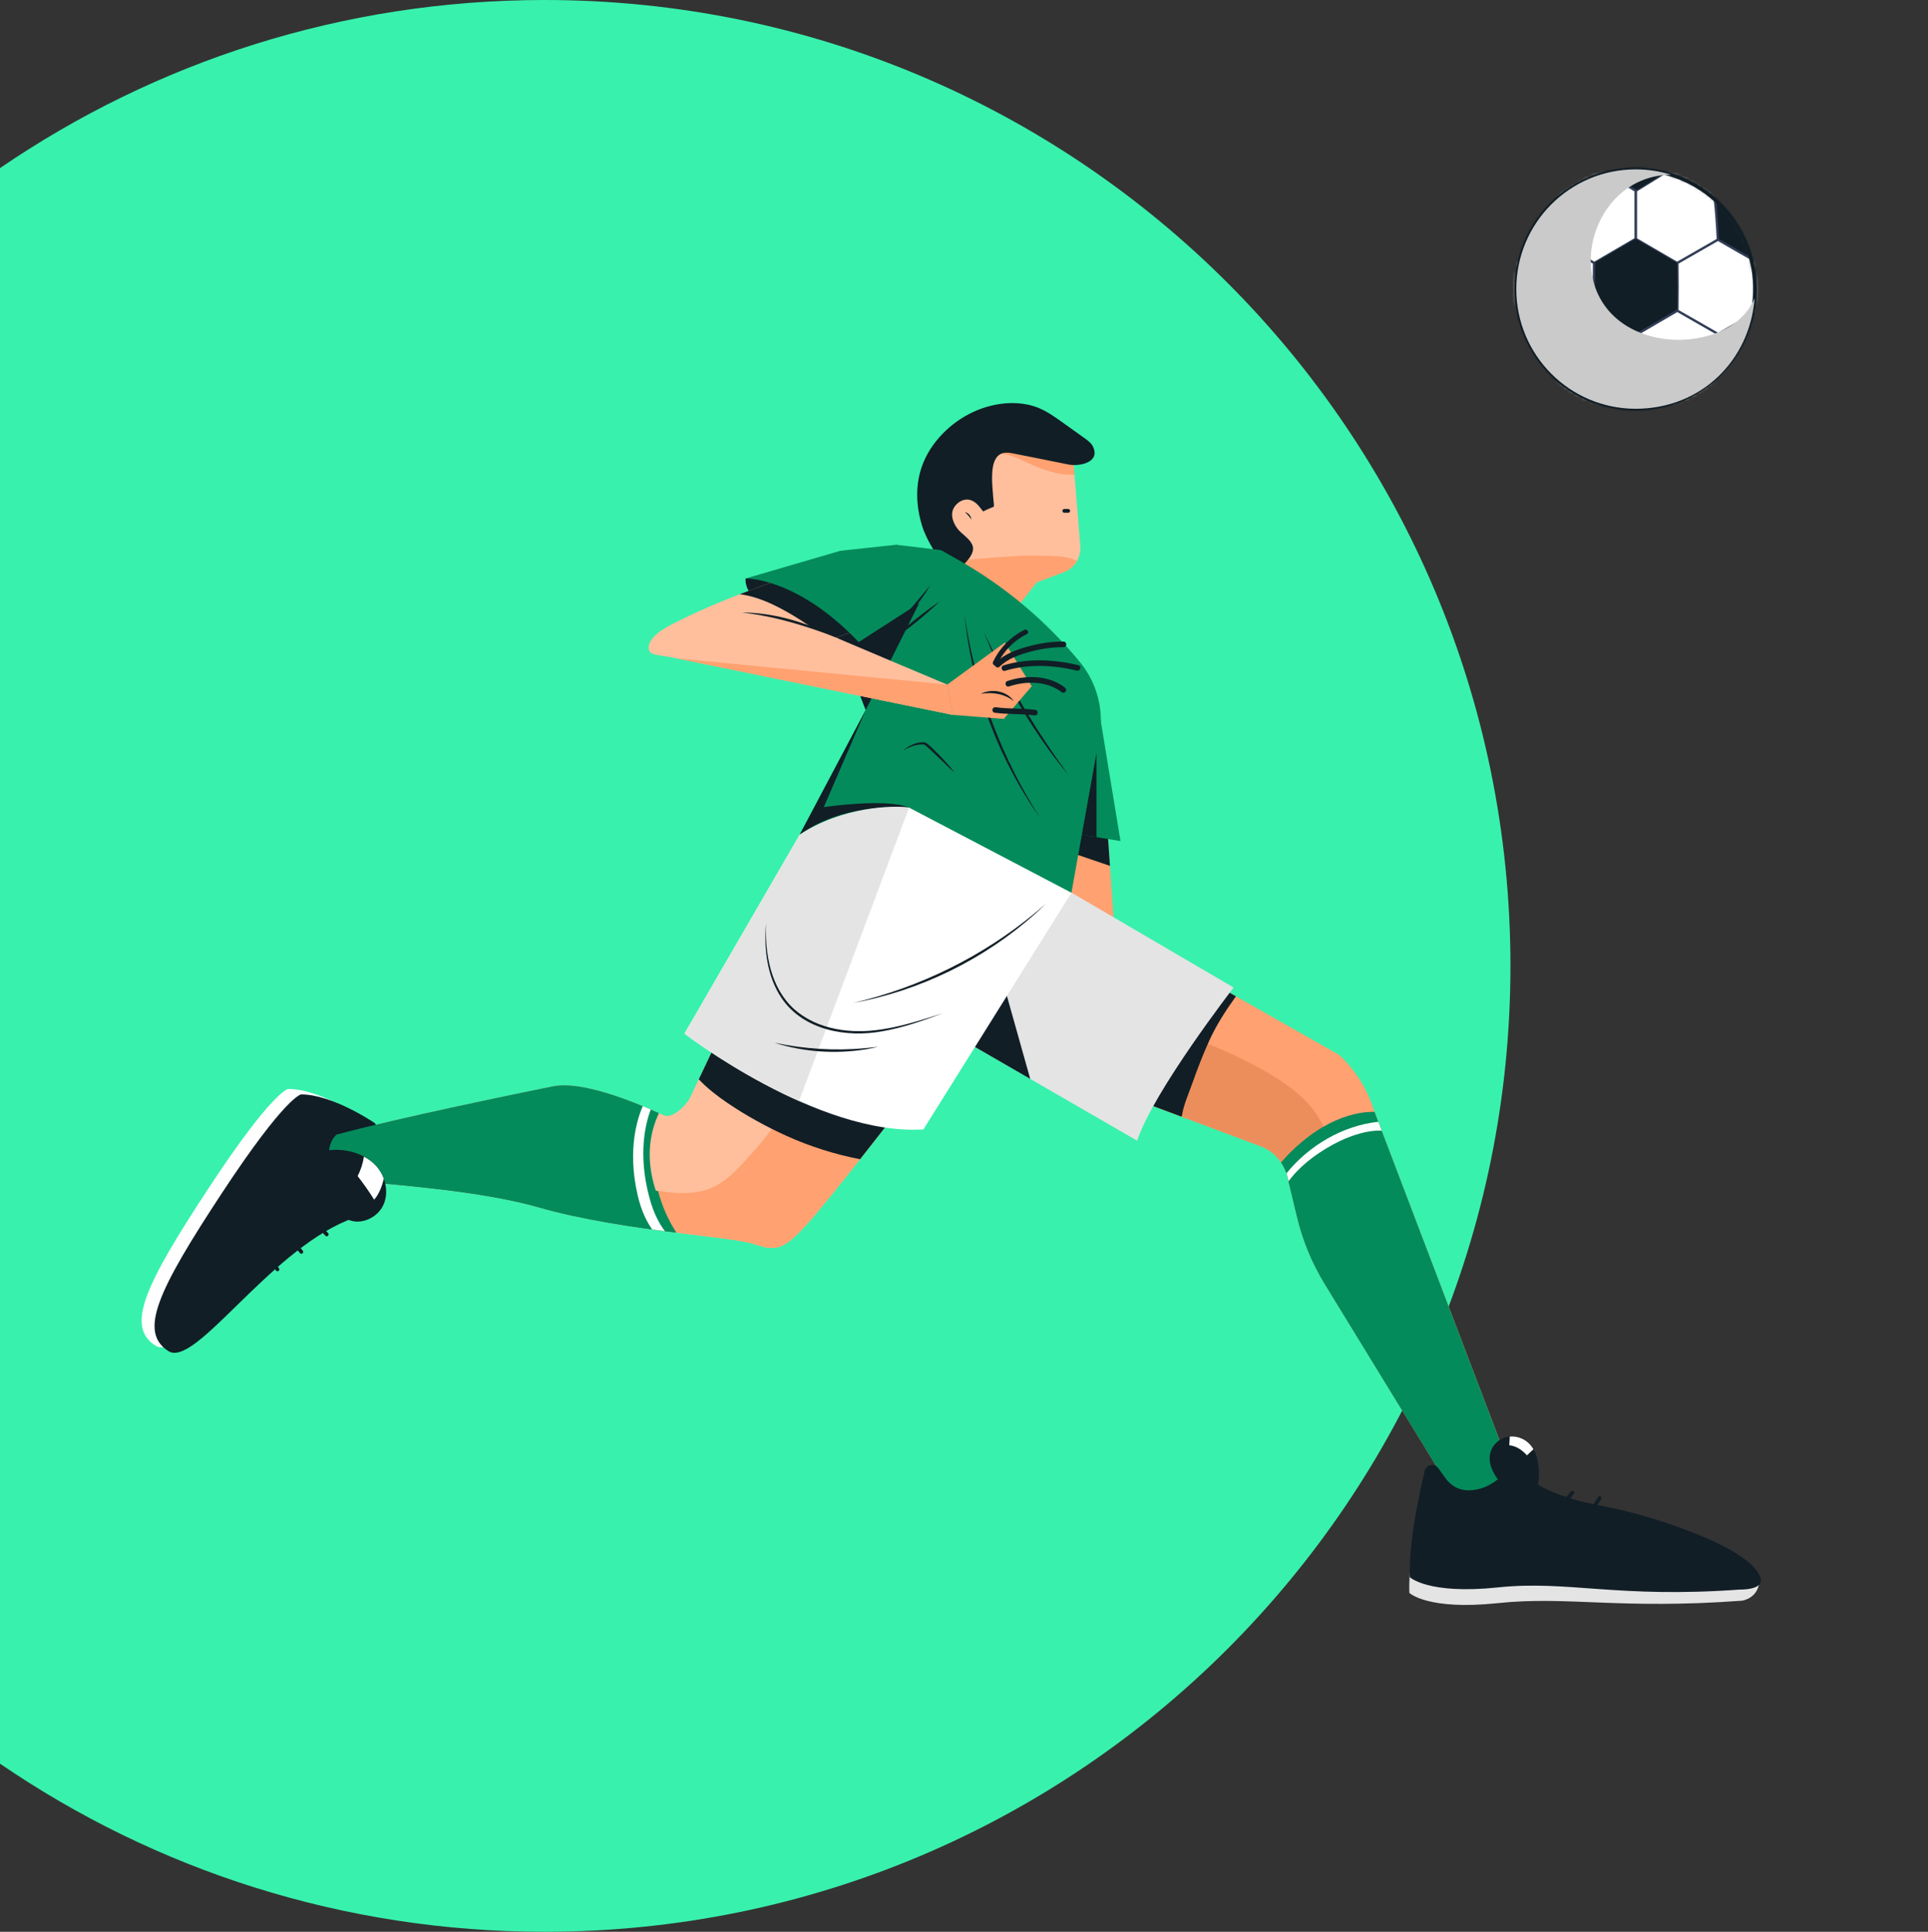 <svg width="531" height="532" viewBox="0 0 531 532" fill="none" xmlns="http://www.w3.org/2000/svg">
<rect x="0" y="0" width="531" height="532" fill="#333333" stroke="none"/>
<path fill-rule="evenodd" clip-rule="evenodd" d="M0 485.703V46.297C42.703 17.085 94.356 0 150 0C296.908 0 416 119.092 416 266C416 412.908 296.908 532 150 532C94.356 532 42.703 514.914 0 485.703Z" fill="#38F1AD"/>
<g clip-path="url(#clip0_424_136)">
<path d="M295.593 126.743C295.593 126.743 268.267 105.483 257.482 138.34L257.92 152.303C260.241 155.194 261.817 158.677 263.245 162.222L279.373 168.186L285.525 160.365L293.013 157.556C295.949 156.454 297.799 153.53 297.545 150.403L295.598 126.748L295.593 126.743Z" fill="#FFBF9D"/>
<path d="M293.118 141.207H294.205C294.339 141.207 294.478 141.149 294.57 141.053C294.661 140.957 294.728 140.817 294.724 140.687C294.709 140.408 294.498 140.168 294.205 140.168H293.118C292.984 140.168 292.844 140.226 292.753 140.322C292.662 140.418 292.595 140.557 292.599 140.687C292.614 140.966 292.825 141.207 293.118 141.207Z" fill="#111E26"/>
<path d="M275.461 124.987C277.562 125.012 279.729 125.921 282.185 127.07C286.654 129.158 291.302 131.005 295.92 130.692L295.593 126.743C295.593 126.743 285.357 118.778 274.938 120.134C275.24 121.736 275.442 123.367 275.461 124.987Z" fill="#FFA170"/>
<path d="M288.437 153.059C285.467 152.996 282.502 152.948 279.537 153.155C273.082 153.602 266.287 153.905 259.9 155.175C261.212 157.383 262.255 159.788 263.24 162.222L279.369 168.186L285.52 160.365L293.008 157.556C294.584 156.964 295.829 155.844 296.622 154.454C294.113 153.232 291.201 153.116 288.437 153.063V153.059Z" fill="#FFA170"/>
<path d="M301.039 123.02C300.548 122 299.587 121.298 298.664 120.639C296.646 119.196 294.627 117.753 292.609 116.31C290.538 114.829 288.442 113.338 286.092 112.366C282.329 110.812 278.085 110.687 274.092 111.476C267.315 112.818 261.159 116.863 257.093 122.433C252.239 129.076 251.557 136.883 253.921 144.689C254.599 146.921 255.723 149.11 256.987 151.226C258.694 153.068 260.015 155.209 261.149 157.493C261.38 157.724 261.64 157.912 261.952 158.003C263.346 158.403 265.201 155.723 266.018 154.824C267.195 153.525 268.613 151.712 267.7 149.874C266.787 148.037 264.715 147.037 263.552 145.382C262.533 143.934 261.774 141.981 262.509 140.245C263.134 138.768 264.73 137.57 266.335 137.566C266.643 137.566 266.945 137.609 267.243 137.7C268.921 138.22 269.747 139.591 270.766 140.841C271.746 140.389 272.717 139.913 273.726 139.533C273.784 138.864 273.626 138.037 273.587 137.45C273.486 135.714 273.255 133.963 273.236 132.222C273.212 129.961 273.27 126.406 275.452 125.093C276.557 124.43 277.96 124.66 279.229 124.911C284.242 125.906 289.259 126.897 294.267 127.922C297.208 128.523 303.124 127.388 301.029 123.03L301.039 123.02Z" fill="#111E26"/>
<path d="M265.739 141.043C266.691 141.197 267.493 142.121 267.508 143.087C267.003 142.27 266.479 141.659 265.739 141.043Z" fill="#111E26"/>
<path d="M304.773 225.132L306.935 256.363L287.154 248.455L292.2 221.991L304.773 225.132Z" fill="#FFA170"/>
<path d="M305.696 238.451L304.773 225.132L292.2 221.991L289.817 233.049L305.696 238.451Z" fill="#111E26"/>
<path d="M301.884 190.755L308.603 231.62L288.836 228.441L289.168 190.023L301.884 190.755Z" fill="#048B5B"/>
<path d="M301.981 191.361L301.884 190.755L289.168 190.023L288.836 228.441L301.981 230.552V191.361Z" fill="#111E26"/>
<path d="M327.601 267.118L368.821 290.519C368.821 290.519 375.497 296.267 378.236 305.324L419.231 412.972L403.323 416.372L364.89 353.631C361.387 347.912 358.806 341.678 357.244 335.156L354.572 324.006C353.654 320.172 350.89 317.046 347.2 315.665L271.482 287.349L296.877 250.427L327.606 267.118H327.601Z" fill="#FFA170"/>
<path d="M399.786 399.47C392.837 383.164 386.228 366.719 379.817 350.196C376.564 341.803 373.358 333.395 370.181 324.973C367.601 318.123 365.65 310.134 360.757 304.482C356.139 299.138 349.098 295.175 342.884 292.024C335.579 288.321 327.812 285.738 320.344 282.414C308.93 277.335 297.646 270.312 285.424 267.075L271.477 287.354L347.195 315.67C350.886 317.051 353.649 320.177 354.567 324.011L357.239 335.16C358.801 341.683 361.382 347.916 364.885 353.636L403.318 416.377L406.812 415.632C404.429 410.264 402.083 404.881 399.781 399.475L399.786 399.47Z" fill="#EC8E5C"/>
<path d="M325.51 307.291C325.986 304.203 327.356 301.255 328.389 298.321C329.778 294.386 331.287 290.49 333.003 286.685C335.021 282.207 337.626 278.249 340.394 274.386L327.596 267.123L296.867 250.432L271.472 287.354L325.371 307.508C325.414 307.436 325.462 307.364 325.506 307.291H325.51Z" fill="#111E26"/>
<path d="M378.568 306.194C368.865 306.113 359.411 312.534 352.856 320.134C353.644 321.298 354.231 322.601 354.567 324.006L357.239 335.155C358.801 341.678 361.382 347.912 364.885 353.631L403.318 416.372L419.226 412.972L378.563 306.199L378.568 306.194Z" fill="#048B5B"/>
<path d="M407.456 406.796C391.352 375.468 378.15 342.775 364.39 310.379C360.051 312.919 356.1 316.382 352.861 320.139C353.649 321.303 354.235 322.606 354.572 324.011L357.244 335.16C358.806 341.683 361.387 347.916 364.89 353.636L403.323 416.377L411.561 414.617C410.172 412.019 408.797 409.417 407.451 406.8L407.456 406.796Z" fill="#048B5B"/>
<path d="M354.884 325.314C358.34 320.586 363.987 316.623 369.153 314.174C372.229 312.717 376.742 311.149 380.548 311.389L379.611 308.931C369.787 309.999 360.483 315.487 354.312 323.126C354.404 323.414 354.495 323.703 354.567 324.001L354.879 325.309L354.884 325.314Z" fill="white"/>
<path d="M287.5 241.385L339.765 271.957C339.765 271.957 317.657 300.548 313.188 314.15L256.891 281.601L287.495 241.38L287.5 241.385Z" fill="#E4E4E4"/>
<path d="M273.347 260.144L256.896 281.611L283.742 297.128L273.347 260.144Z" fill="#111E26"/>
<path d="M416.847 406.555C416.847 406.555 415.256 417.633 404.246 413.9L393.385 405.04C393.385 405.04 387.675 425.838 388.165 438.681C388.165 438.681 393.159 443.525 412.445 441.5C431.731 439.475 445.913 443.299 479.742 440.826C479.742 440.826 484.274 440.283 484.558 435.362C484.74 432.231 479.3 430.591 457.947 423.448C452.022 421.466 445.937 419.97 439.8 418.787C418.971 414.766 416.842 406.55 416.842 406.55L416.847 406.555Z" fill="#E4E4E4"/>
<path d="M416.967 402.216C416.967 402.216 412.498 410.552 404.198 410.427C401.8 410.393 399.584 409.128 398.181 407.18L396.109 404.309C395.071 402.866 392.827 403.313 392.409 405.04C390.775 411.827 387.939 425.131 388.29 434.342C388.29 434.342 393.284 439.186 412.57 437.161C431.856 435.136 445.39 440.22 479.218 437.753C479.218 437.753 486.052 437.945 484.865 434.492C483.847 431.524 479.43 426.257 458.072 419.114C452.147 417.132 446.062 415.636 439.925 414.453C419.096 410.432 416.967 402.216 416.967 402.216Z" fill="#111E26"/>
<path d="M420.158 412.847C417.501 413.058 414.377 409.739 412.738 407.671C411.022 405.507 409.754 402.678 410.474 400.014C411.037 397.936 412.829 396.267 414.92 395.761C417.01 395.256 419.322 395.901 420.913 397.349C421.783 398.138 422.446 399.148 422.883 400.24C424.013 403.058 424.397 408.551 422.653 411.187C421.927 412.284 421.067 412.774 420.154 412.847H420.158Z" fill="#111E26"/>
<path d="M420.543 400.798C421.144 400.24 421.744 399.691 422.326 399.119C421.941 398.46 421.475 397.854 420.913 397.344C419.543 396.103 417.645 395.458 415.809 395.617C415.775 396.42 415.727 397.229 415.684 398.032C417.51 398.171 419.25 399.331 420.543 400.798Z" fill="white"/>
<path d="M429.405 416.319C430.741 414.689 432.077 413.058 433.408 411.428C433.586 411.211 433.62 410.908 433.408 410.697C433.226 410.514 432.856 410.48 432.678 410.697C431.342 412.327 430.006 413.958 428.674 415.588C428.497 415.805 428.463 416.108 428.674 416.319C428.857 416.502 429.227 416.536 429.405 416.319Z" fill="#111E26"/>
<path d="M438.06 417.459C439.05 415.906 440.045 414.352 441.035 412.798C441.396 412.236 440.502 411.716 440.141 412.274C439.151 413.828 438.157 415.381 437.167 416.935C436.806 417.498 437.7 418.017 438.06 417.459Z" fill="#111E26"/>
<path d="M413.368 422.366C418.217 424.294 423.061 426.223 427.91 428.152C428.53 428.397 428.799 427.397 428.184 427.152C423.335 425.223 418.491 423.294 413.642 421.365C413.022 421.12 412.752 422.12 413.368 422.366Z" fill="#111E26"/>
<path d="M259.155 151.495L246.832 150.024L228.661 170.134L238.437 195.526L220.241 229.884L295.089 245.858L302.798 202.895C304.105 195.598 302.154 188.095 297.449 182.366C288.058 170.928 276.62 161.332 263.725 154.083C261.779 152.986 260.155 152.068 259.155 151.495Z" fill="#048B5B"/>
<path d="M238.441 195.531L220.246 229.884L247.625 235.728L256.18 197.825L253.393 160.144L246.832 150.024L228.666 170.134L238.441 195.531Z" fill="#048B5B"/>
<path d="M238.441 195.531L226.883 222.274C226.883 222.274 244.194 219.725 250.374 222.409C250.374 222.409 232.794 220.61 220.246 229.889L238.441 195.531Z" fill="#111E26"/>
<path d="M248.688 206.7C250.331 205.334 252.571 204.17 254.791 204.468C255.642 204.857 256.228 205.579 256.896 206.147C259.064 208.244 261.101 210.461 262.976 212.823C260.337 210.577 257.425 207.426 254.781 205.185C254.743 205.146 254.685 205.127 254.642 205.088L254.397 205.04C252.388 204.891 250.437 205.709 248.683 206.695L248.688 206.7Z" fill="#111E26"/>
<path d="M265.633 169.235C268.334 187.82 274.75 205.916 284.453 222L286.429 225.204L284.3 222.097C273.972 206.349 267.45 187.989 265.633 169.235Z" fill="#111E26"/>
<path d="M270.977 174.102C276.673 186.156 283.305 197.83 290.956 208.749C291.893 210.105 293.311 212.092 294.262 213.424C293.215 212.183 291.701 210.254 290.682 208.946C282.627 198.292 275.889 186.531 270.977 174.102Z" fill="#111E26"/>
<path d="M253.239 165.945L238.441 195.531L229.541 172.65L253.239 165.945Z" fill="#111E26"/>
<path d="M236.5 176.834C236.5 176.834 224.057 175.286 214.215 169.884C204.372 164.482 205.352 159.316 205.352 159.316C205.352 159.316 226.7 157.214 236.5 176.834Z" fill="#111E26"/>
<path d="M220.799 157.647C220.799 157.647 200.638 163.91 186.292 171.313C186.292 171.313 182.568 173.01 180.655 174.79C178.43 176.849 178.055 179.081 179.473 179.903C182.111 181.442 200.138 181.702 213.806 181.111L239.153 172.554C239.153 172.554 234.63 159.985 220.804 157.643L220.799 157.647Z" fill="#FFBF9D"/>
<path d="M220.909 171.038C223.399 172.64 225.763 174.405 228.008 176.315L239.153 172.554C239.153 172.554 234.63 159.985 220.804 157.643C220.804 157.643 213.056 160.052 203.747 163.645C209.832 164.401 216.036 167.907 220.909 171.038Z" fill="#111E26"/>
<path d="M246.832 150.024L231.468 151.678L205.352 159.312C205.352 159.312 219.453 158.908 236.5 176.83L257.651 163.208C257.651 163.208 256.834 153.987 246.832 150.024Z" fill="#048B5B"/>
<path d="M245.371 175.218C248.26 170.038 252.484 165.858 256.137 161.24C253.253 166.421 249.019 170.596 245.371 175.218Z" fill="#111E26"/>
<path d="M258.799 165.632C254.613 169.624 250.129 173.256 245.347 176.512C249.529 172.515 254.017 168.888 258.799 165.632Z" fill="#111E26"/>
<path d="M197.327 168.941C197.327 168.941 206.684 165.545 222.582 172.332C238.48 179.124 260.88 188.532 260.88 188.532L262.351 196.868L179.468 179.903C179.468 179.903 184.85 170.538 197.327 168.941Z" fill="#FFBF9D"/>
<path d="M262.356 196.868L260.88 188.532L186.254 181.293L262.356 196.868Z" fill="#FFA170"/>
<path d="M230.228 175.521C222.409 172.563 214.344 169.971 206.03 168.903C205.473 168.84 204.92 168.768 204.362 168.691C204.925 168.691 205.487 168.706 206.049 168.72C214.489 169.081 222.736 171.712 230.233 175.521H230.228Z" fill="#111E26"/>
<path d="M260.88 188.532L276.754 176.95L284.16 188.984L276.461 197.984L262.356 196.868L260.88 188.532Z" fill="#FFA170"/>
<path d="M273.899 196.276C277.523 196.781 281.2 196.512 284.819 197.012C285.237 197.07 285.645 196.911 285.775 196.469C285.881 196.108 285.645 195.569 285.232 195.512C281.608 195.007 277.932 195.276 274.313 194.776C273.895 194.718 273.486 194.877 273.356 195.319C273.251 195.68 273.486 196.219 273.899 196.276Z" fill="#111E26"/>
<path d="M276.812 184.732C283.165 182.794 290.177 183.145 296.579 184.68C297.549 184.91 297.963 183.415 296.992 183.184C290.331 181.587 283.016 181.216 276.403 183.237C275.452 183.525 275.856 185.026 276.817 184.732H276.812Z" fill="#111E26"/>
<path d="M275.298 183.602C277.48 181.452 280.604 180.331 283.497 179.542C286.549 178.71 289.74 178.205 292.907 178.244C293.907 178.258 293.907 176.705 292.907 176.69C289.552 176.647 286.145 177.19 282.92 178.09C279.695 178.989 276.538 180.206 274.202 182.505C273.491 183.208 274.587 184.304 275.298 183.602Z" fill="#111E26"/>
<path d="M277.893 189.042C282.646 187.469 288.361 187.493 292.47 190.668C292.806 190.928 293.335 190.716 293.532 190.389C293.772 189.99 293.585 189.581 293.253 189.326C288.846 185.921 282.579 185.853 277.48 187.542C276.538 187.854 276.942 189.355 277.893 189.037V189.042Z" fill="#111E26"/>
<path d="M274.664 182.972C276.36 179.345 279.244 176.397 282.829 174.622C283.607 174.237 282.925 173.078 282.151 173.458C278.383 175.319 275.288 178.479 273.501 182.289C273.135 183.068 274.294 183.751 274.664 182.967V182.972Z" fill="#111E26"/>
<path d="M270.16 191.086C273.044 189.523 277.379 190.274 279.215 193.102C276.697 191.067 273.294 190.533 270.16 191.086Z" fill="#111E26"/>
<path d="M234.635 271.365C216.166 258.754 206.054 268.595 206.054 268.595L190.108 302.183C189.036 304.439 185.091 308.21 182.827 307.157C175.609 303.809 160.508 297.498 152.319 299.153C143.832 300.865 108.907 308.008 92.701 312.486C89.597 315.377 90.27 320.841 92.898 324.761C105.384 326.065 131.192 327.575 148.349 332.491C171.206 339.037 201.229 340.447 207.631 342.592C214.032 344.742 216.007 344.516 224.432 334.627C232.857 324.742 252.105 299.692 252.105 299.692C252.105 299.692 253.109 283.972 234.635 271.361V271.365Z" fill="#FFBF9D"/>
<path d="M234.635 271.365C234.251 271.101 233.871 270.86 233.491 270.615C231.655 275.319 229.743 279.994 227.662 284.602C222.327 296.406 215.863 307.907 207.131 317.556C203.791 321.245 200.287 325.425 195.539 327.306C189.464 329.715 182.164 328.118 175.955 327.075C160.691 324.516 145.24 323.52 129.986 320.908C117.418 318.758 105.024 314.415 92.327 312.88C89.669 315.853 90.385 321.009 92.898 324.761C105.384 326.065 131.192 327.575 148.349 332.491C171.206 339.037 201.229 340.447 207.631 342.592C214.032 344.742 216.007 344.516 224.432 334.626C232.857 324.742 252.105 299.691 252.105 299.691C252.105 299.691 253.109 283.972 234.635 271.361V271.365Z" fill="#FFA170"/>
<path d="M200.35 303.746C205.453 307.214 210.98 310.259 216.598 312.803C223.101 315.752 229.916 317.888 236.875 319.249C244.574 309.489 252.105 299.691 252.105 299.691C252.105 299.691 253.109 283.972 234.635 271.361C216.166 258.749 206.054 268.59 206.054 268.59L192.453 297.238C194.799 299.73 197.576 301.861 200.345 303.746H200.35Z" fill="#111E26"/>
<path d="M99.636 307.782C99.636 307.782 88.059 299.865 79.346 299.898C79.346 299.898 75.117 300.341 57.508 327.123C39.904 353.905 34.526 365.285 42.806 370.581C50.14 375.271 70.013 343.708 92.086 334.593C102.208 330.413 106.355 317.95 100.338 308.792C100.117 308.455 99.886 308.119 99.636 307.782Z" fill="white"/>
<path d="M103.207 309.287C103.207 309.287 91.63 301.37 82.917 301.404C82.917 301.404 78.687 301.846 61.078 328.628C43.469 355.41 38.092 366.786 46.372 372.082C53.706 376.772 73.579 345.208 95.652 336.093C105.774 331.914 109.921 319.451 103.904 310.293C103.683 309.956 103.452 309.619 103.202 309.283L103.207 309.287Z" fill="#111E26"/>
<path d="M85.603 336.055C86.776 337.296 87.948 338.537 89.121 339.778C89.289 339.956 89.457 340.139 89.63 340.317C90.087 340.802 90.817 340.067 90.361 339.586C89.188 338.345 88.016 337.104 86.843 335.863C86.675 335.685 86.507 335.502 86.334 335.324C85.877 334.838 85.147 335.574 85.603 336.055Z" fill="#111E26"/>
<path d="M79.562 341.404C80.461 342.491 81.355 343.573 82.253 344.66C82.383 344.814 82.508 344.968 82.638 345.122C82.816 345.338 83.186 345.305 83.368 345.122C83.58 344.91 83.546 344.607 83.368 344.391C82.47 343.304 81.576 342.221 80.677 341.134C80.547 340.98 80.422 340.827 80.293 340.673C80.115 340.456 79.745 340.49 79.562 340.673C79.351 340.884 79.384 341.187 79.562 341.404Z" fill="#111E26"/>
<path d="M73.588 346.873C74.309 347.772 75.035 348.667 75.756 349.566C75.857 349.691 75.962 349.821 76.063 349.946C76.236 350.158 76.621 350.139 76.794 349.946C77.001 349.72 76.977 349.441 76.794 349.215C76.073 348.316 75.347 347.421 74.626 346.522C74.525 346.396 74.42 346.267 74.319 346.142C74.146 345.93 73.761 345.949 73.588 346.142C73.382 346.368 73.406 346.647 73.588 346.873Z" fill="#111E26"/>
<path d="M70.431 339.34C74.083 335.016 78.952 331.837 84.382 330.249C85.022 330.062 84.748 329.061 84.109 329.249C78.514 330.884 73.463 334.155 69.7 338.604C69.273 339.109 70.003 339.845 70.431 339.335V339.34Z" fill="#111E26"/>
<path d="M181.491 306.546C173.878 303.102 160.033 297.594 152.319 299.153C143.832 300.865 108.907 308.008 92.701 312.486C89.597 315.377 90.27 320.841 92.898 324.761C105.384 326.065 131.192 327.575 148.349 332.491C160.494 335.968 174.662 337.998 186.234 339.456C179.559 329.023 176.329 317.522 181.486 306.546H181.491Z" fill="#048B5B"/>
<path d="M145.61 322.779C127.972 320.269 110.82 315.521 93.336 312.308C93.124 312.366 92.908 312.428 92.701 312.481C89.597 315.372 90.27 320.836 92.898 324.756C105.384 326.06 131.192 327.57 148.349 332.486C160.494 335.964 174.662 337.993 186.239 339.451C184.019 335.978 182.332 332.077 181.241 328.017C169.447 325.896 157.543 324.473 145.61 322.775V322.779Z" fill="#048B5B"/>
<path d="M178.891 329.97C175.503 317.464 177.968 308.845 179.232 305.55C178.526 305.247 177.795 304.934 177.031 304.617C175.815 307.402 172.581 316.223 175.647 329.273C176.627 333.438 178.088 336.435 179.641 338.59C180.823 338.753 181.986 338.907 183.13 339.056C181.529 336.959 179.996 334.04 178.896 329.97H178.891Z" fill="white"/>
<path d="M220.246 229.884L188.513 284.651C188.513 284.651 225.081 312.847 254.32 311.038L295.094 245.858L250.384 222.414C250.384 222.414 234.082 220.788 220.246 229.884Z" fill="white"/>
<path d="M220.078 303.227L250.374 222.404C246.011 221.75 232.141 222.068 220.246 229.884L188.513 284.651C188.513 284.651 202.498 295.425 220.078 303.227Z" fill="#E4E4E4"/>
<path d="M234.832 276.233C253.229 271.991 270.651 263.41 285.179 251.341L288.063 248.888L285.299 251.481C271.189 264.126 253.479 272.856 234.832 276.233Z" fill="#111E26"/>
<path d="M210.975 254.102C210.639 262.553 212.177 271.933 218.694 277.892C225.22 283.689 234.597 284.824 242.954 283.472C248.659 282.616 254.171 280.783 259.669 279.057C254.248 281.072 248.764 283.015 243.041 284.001C233.227 285.829 221.414 283.756 215.382 275.05C211.211 268.989 210.365 261.279 210.975 254.107V254.102Z" fill="#111E26"/>
<path d="M213.301 287.166C221.491 288.879 229.959 289.456 238.292 288.662C239.326 288.571 240.849 288.398 241.873 288.282C240.878 288.532 239.364 288.816 238.336 288.999C230.012 290.307 221.337 289.74 213.301 287.166Z" fill="#111E26"/>
<path d="M90.952 331.207C92.327 333.049 93.797 334.973 95.902 335.896C99.454 337.455 103.967 335.372 105.586 331.846C107.206 328.321 106.158 323.915 103.539 321.057C100.92 318.2 96.974 316.786 93.1 316.656C91.125 316.589 89.015 316.882 87.492 318.143C86.199 319.21 85.469 320.928 85.603 322.601C85.848 325.641 89.222 328.893 90.952 331.207Z" fill="#111E26"/>
<path d="M103.039 330.384C104.37 328.931 105.231 326.656 105.702 324.622C105.216 323.308 104.486 322.087 103.544 321.057C102.597 320.023 101.458 319.206 100.232 318.542C99.944 320.389 99.362 322.217 98.497 323.886C100.127 325.978 101.65 328.133 103.044 330.379L103.039 330.384Z" fill="white"/>
</g>
<mask id="mask0_424_136" style="mask-type:luminance" maskUnits="userSpaceOnUse" x="417" y="46" width="67" height="67">
<path d="M482.447 87.258C486.66 69.549 475.762 51.769 458.104 47.543C440.447 43.318 422.718 54.248 418.505 71.957C414.291 89.665 425.19 107.446 442.848 111.671C460.505 115.896 478.234 104.966 482.447 87.258Z" fill="white"/>
</mask>
<g mask="url(#mask0_424_136)">
<path d="M502.747 49.946C501.068 45.285 500.058 42.957 497.706 38.297C492.762 35.063 490.357 33.419 485.763 30.145C483.322 31.762 481.927 32.682 478.866 34.676C480.279 39.75 480.886 42.286 481.896 47.36C486.569 50.283 488.975 51.745 493.834 54.606C497.617 52.571 499.416 51.629 502.747 49.946Z" fill="white" stroke="#323E57" stroke-width="0.64" stroke-miterlimit="10"/>
<path d="M495.788 66.832C495.252 61.941 494.849 59.493 493.777 54.601C488.917 51.74 486.516 50.279 481.843 47.355C478.175 49.506 476.226 50.656 472.173 53.051C472.709 58.253 472.912 60.856 473.178 66.059C477.834 68.764 480.186 70.11 484.86 72.723C489.329 70.261 491.535 69.071 495.788 66.832Z" fill="#111E26"/>
<path d="M481.852 47.36C480.842 42.286 480.239 39.75 478.826 34.676C474.352 31.598 472.199 30.056 468.146 27.04C465.169 29.225 463.521 30.407 459.991 32.864C460.465 38.146 460.664 40.785 461.001 46.067C465.338 48.839 467.592 50.248 472.182 53.055C476.235 50.661 478.184 49.51 481.852 47.36Z" fill="white" stroke="#323E57" stroke-width="0.64" stroke-miterlimit="10"/>
<path d="M473.129 66.054C472.864 60.852 472.66 58.249 472.124 53.046C467.535 50.239 465.284 48.826 460.943 46.058C456.943 48.568 454.839 49.879 450.52 52.531C450.52 57.84 450.52 60.492 450.52 65.801C455.043 68.453 457.346 69.799 461.949 72.465C466.489 69.848 468.74 68.555 473.129 66.054Z" fill="white" stroke="#323E57" stroke-width="0.64" stroke-miterlimit="10"/>
<path d="M484.833 85.362C485.037 80.288 485.037 77.752 484.833 72.678C480.16 70.066 477.807 68.72 473.152 66.014C468.766 68.511 466.511 69.808 461.975 72.421C462.042 77.703 462.042 80.342 461.975 85.624C466.511 88.241 468.766 89.533 473.152 92.03C477.807 89.325 480.16 87.978 484.833 85.362Z" fill="white" stroke="#323E57" stroke-width="0.64" stroke-miterlimit="10"/>
<path d="M493.772 103.439C494.849 98.547 495.252 96.1 495.788 91.208C491.535 88.969 489.334 87.778 484.864 85.317C480.191 87.93 477.838 89.276 473.183 91.981C472.912 97.183 472.713 99.787 472.173 104.989C476.221 107.384 478.175 108.534 481.838 110.684C486.512 107.761 488.917 106.295 493.772 103.439Z" fill="#111E26"/>
<path d="M497.684 119.703C500.036 115.043 501.041 112.715 502.72 108.054C499.389 106.371 497.591 105.424 493.808 103.394C488.948 106.255 486.547 107.717 481.869 110.64C480.859 115.713 480.257 118.25 478.844 123.324C481.905 125.318 483.3 126.238 485.741 127.855C490.335 124.581 492.736 122.937 497.679 119.703H497.684Z" fill="white" stroke="#323E57" stroke-width="0.64" stroke-miterlimit="10"/>
<path d="M460.956 46.063C460.62 40.781 460.42 38.142 459.951 32.859C455.946 30.038 454.046 28.652 450.533 26C447.016 28.652 445.116 30.038 441.116 32.859C440.646 38.142 440.447 40.781 440.11 46.063C444.114 48.573 446.214 49.883 450.538 52.535C454.857 49.883 456.961 48.573 460.961 46.063H460.956Z" fill="#111E26"/>
<path d="M450.471 65.801C450.471 60.492 450.471 57.84 450.471 52.531C446.152 49.879 444.048 48.573 440.048 46.058C435.711 48.83 433.456 50.239 428.867 53.046C428.331 58.249 428.127 60.852 427.862 66.054C432.252 68.551 434.502 69.848 439.042 72.46C443.649 69.795 445.948 68.449 450.471 65.792V65.801Z" fill="white" stroke="#323E57" stroke-width="0.64" stroke-miterlimit="10"/>
<path d="M461.927 85.624C461.993 80.342 461.993 77.703 461.927 72.421C457.32 69.755 455.021 68.409 450.498 65.752C445.975 68.404 443.676 69.751 439.069 72.421C439.003 77.703 439.003 80.342 439.069 85.624C443.676 88.289 445.975 89.635 450.498 92.292C455.021 89.64 457.32 88.294 461.927 85.624Z" fill="#111E26"/>
<path d="M472.128 104.994C472.664 99.791 472.868 97.188 473.134 91.986C468.748 89.489 466.494 88.192 461.958 85.579C457.351 88.245 455.052 89.591 450.529 92.248C450.529 97.557 450.529 100.209 450.529 105.518C454.848 108.17 456.948 109.481 460.952 111.991C465.289 109.223 467.544 107.81 472.128 105.002V104.994Z" fill="white" stroke="#323E57" stroke-width="0.64" stroke-miterlimit="10"/>
<path d="M478.804 123.328C480.213 118.255 480.82 115.718 481.825 110.645C478.157 108.494 476.208 107.344 472.155 104.945C467.566 107.752 465.311 109.165 460.974 111.933C460.638 117.215 460.434 119.854 459.964 125.136C463.495 127.597 465.143 128.775 468.124 130.96C472.177 127.944 474.33 126.407 478.804 123.324V123.328Z" fill="white" stroke="#323E57" stroke-width="0.64" stroke-miterlimit="10"/>
<path d="M440.061 46.063C440.398 40.781 440.597 38.142 441.071 32.859C437.541 30.398 435.888 29.221 432.912 27.035C428.858 30.052 426.705 31.589 422.231 34.672C420.823 39.745 420.216 42.282 419.21 47.355C422.878 49.506 424.827 50.656 428.881 53.055C433.47 50.248 435.725 48.835 440.061 46.067V46.063Z" fill="white" stroke="#323E57" stroke-width="0.64" stroke-miterlimit="10"/>
<path d="M427.817 66.059C428.088 60.856 428.287 58.253 428.827 53.051C424.774 50.656 422.825 49.506 419.162 47.355C414.488 50.279 412.083 51.74 407.223 54.601C406.147 59.493 405.748 61.941 405.212 66.832C409.465 69.071 411.666 70.261 416.14 72.723C420.814 70.11 423.166 68.764 427.822 66.059H427.817Z" fill="#111E26"/>
<path d="M439.025 85.619C438.958 80.337 438.958 77.698 439.025 72.416C434.489 69.799 432.234 68.507 427.848 66.01C423.193 68.715 420.84 70.061 416.167 72.674C415.968 77.747 415.968 80.284 416.167 85.357C420.84 87.974 423.193 89.32 427.848 92.026C432.234 89.529 434.484 88.232 439.025 85.619Z" fill="white" stroke="#323E57" stroke-width="0.64" stroke-miterlimit="10"/>
<path d="M450.48 105.509C450.48 100.2 450.48 97.548 450.48 92.239C445.957 89.587 443.654 88.241 439.051 85.571C434.515 88.187 432.26 89.48 427.875 91.977C428.145 97.179 428.344 99.782 428.885 104.985C433.474 107.792 435.724 109.205 440.066 111.973C444.066 109.463 446.165 108.157 450.484 105.5L450.48 105.509Z" fill="white" stroke="#323E57" stroke-width="0.64" stroke-miterlimit="10"/>
<path d="M459.929 125.141C460.398 119.858 460.598 117.22 460.934 111.937C456.93 109.427 454.83 108.117 450.511 105.464C446.192 108.117 444.088 109.427 440.088 111.937C440.424 117.22 440.624 119.858 441.093 125.141C445.098 127.962 446.998 129.348 450.511 132C454.028 129.348 455.929 127.962 459.929 125.141Z" fill="#111E26"/>
<path d="M419.166 47.36C420.176 42.286 420.778 39.75 422.192 34.676C419.131 32.682 417.735 31.762 415.294 30.145C410.701 33.419 408.3 35.063 403.356 38.297C401.004 42.957 399.998 45.285 398.32 49.946C401.651 51.629 403.449 52.575 407.232 54.61C412.092 51.749 414.493 50.288 419.17 47.364L419.166 47.36Z" fill="white" stroke="#323E57" stroke-width="0.64" stroke-miterlimit="10"/>
<path d="M428.836 104.989C428.296 99.787 428.096 97.183 427.826 91.981C423.171 89.276 420.818 87.93 416.145 85.317C411.675 87.778 409.474 88.969 405.221 91.208C405.757 96.1 406.16 98.547 407.237 103.439C412.096 106.3 414.497 107.761 419.17 110.684C422.834 108.534 424.783 107.384 428.836 104.989Z" fill="#111E26"/>
<path d="M441.049 125.136C440.575 119.854 440.376 117.215 440.039 111.933C435.702 109.161 433.448 107.752 428.858 104.945C424.805 107.339 422.856 108.49 419.188 110.64C420.194 115.713 420.801 118.25 422.214 123.324C426.688 126.402 428.841 127.944 432.894 130.96C435.871 128.775 437.519 127.593 441.054 125.136H441.049Z" fill="white" stroke="#323E57" stroke-width="0.64" stroke-miterlimit="10"/>
<path d="M422.169 123.319C420.756 118.246 420.149 115.709 419.139 110.636C414.466 107.712 412.061 106.251 407.201 103.39C403.418 105.424 401.62 106.366 398.289 108.05C399.967 112.71 400.977 115.038 403.33 119.698C408.273 122.933 410.679 124.576 415.272 127.851C417.713 126.234 419.108 125.314 422.169 123.319Z" fill="white" stroke="#323E57" stroke-width="0.64" stroke-miterlimit="10"/>
</g>
<path d="M482.447 87.258C486.66 69.549 475.762 51.769 458.104 47.543C440.447 43.318 422.718 54.248 418.505 71.957C414.291 89.665 425.19 107.446 442.848 111.671C460.505 115.896 478.234 104.966 482.447 87.258Z" stroke="#111E26" stroke-miterlimit="10"/>
<g style="mix-blend-mode:multiply">
<path d="M473.063 91.581C460.358 96.593 443.104 92.279 438.989 78.009C436.854 70.599 438.728 62.336 443.472 56.325C447.649 51.034 453.736 48.124 460.239 48.12C457.156 47.16 453.878 46.645 450.48 46.645C432.327 46.645 417.611 61.403 417.611 79.609C417.611 97.814 432.327 112.573 450.48 112.573C468.633 112.573 481.962 99.152 483.247 82.123C481.449 86.441 477.745 89.729 473.063 91.577V91.581Z" fill="#CACACA"/>
</g>
<defs>
<clipPath id="clip0_424_136">
<rect width="446" height="331" fill="white" transform="translate(39 111)"/>
</clipPath>
</defs>
</svg>
